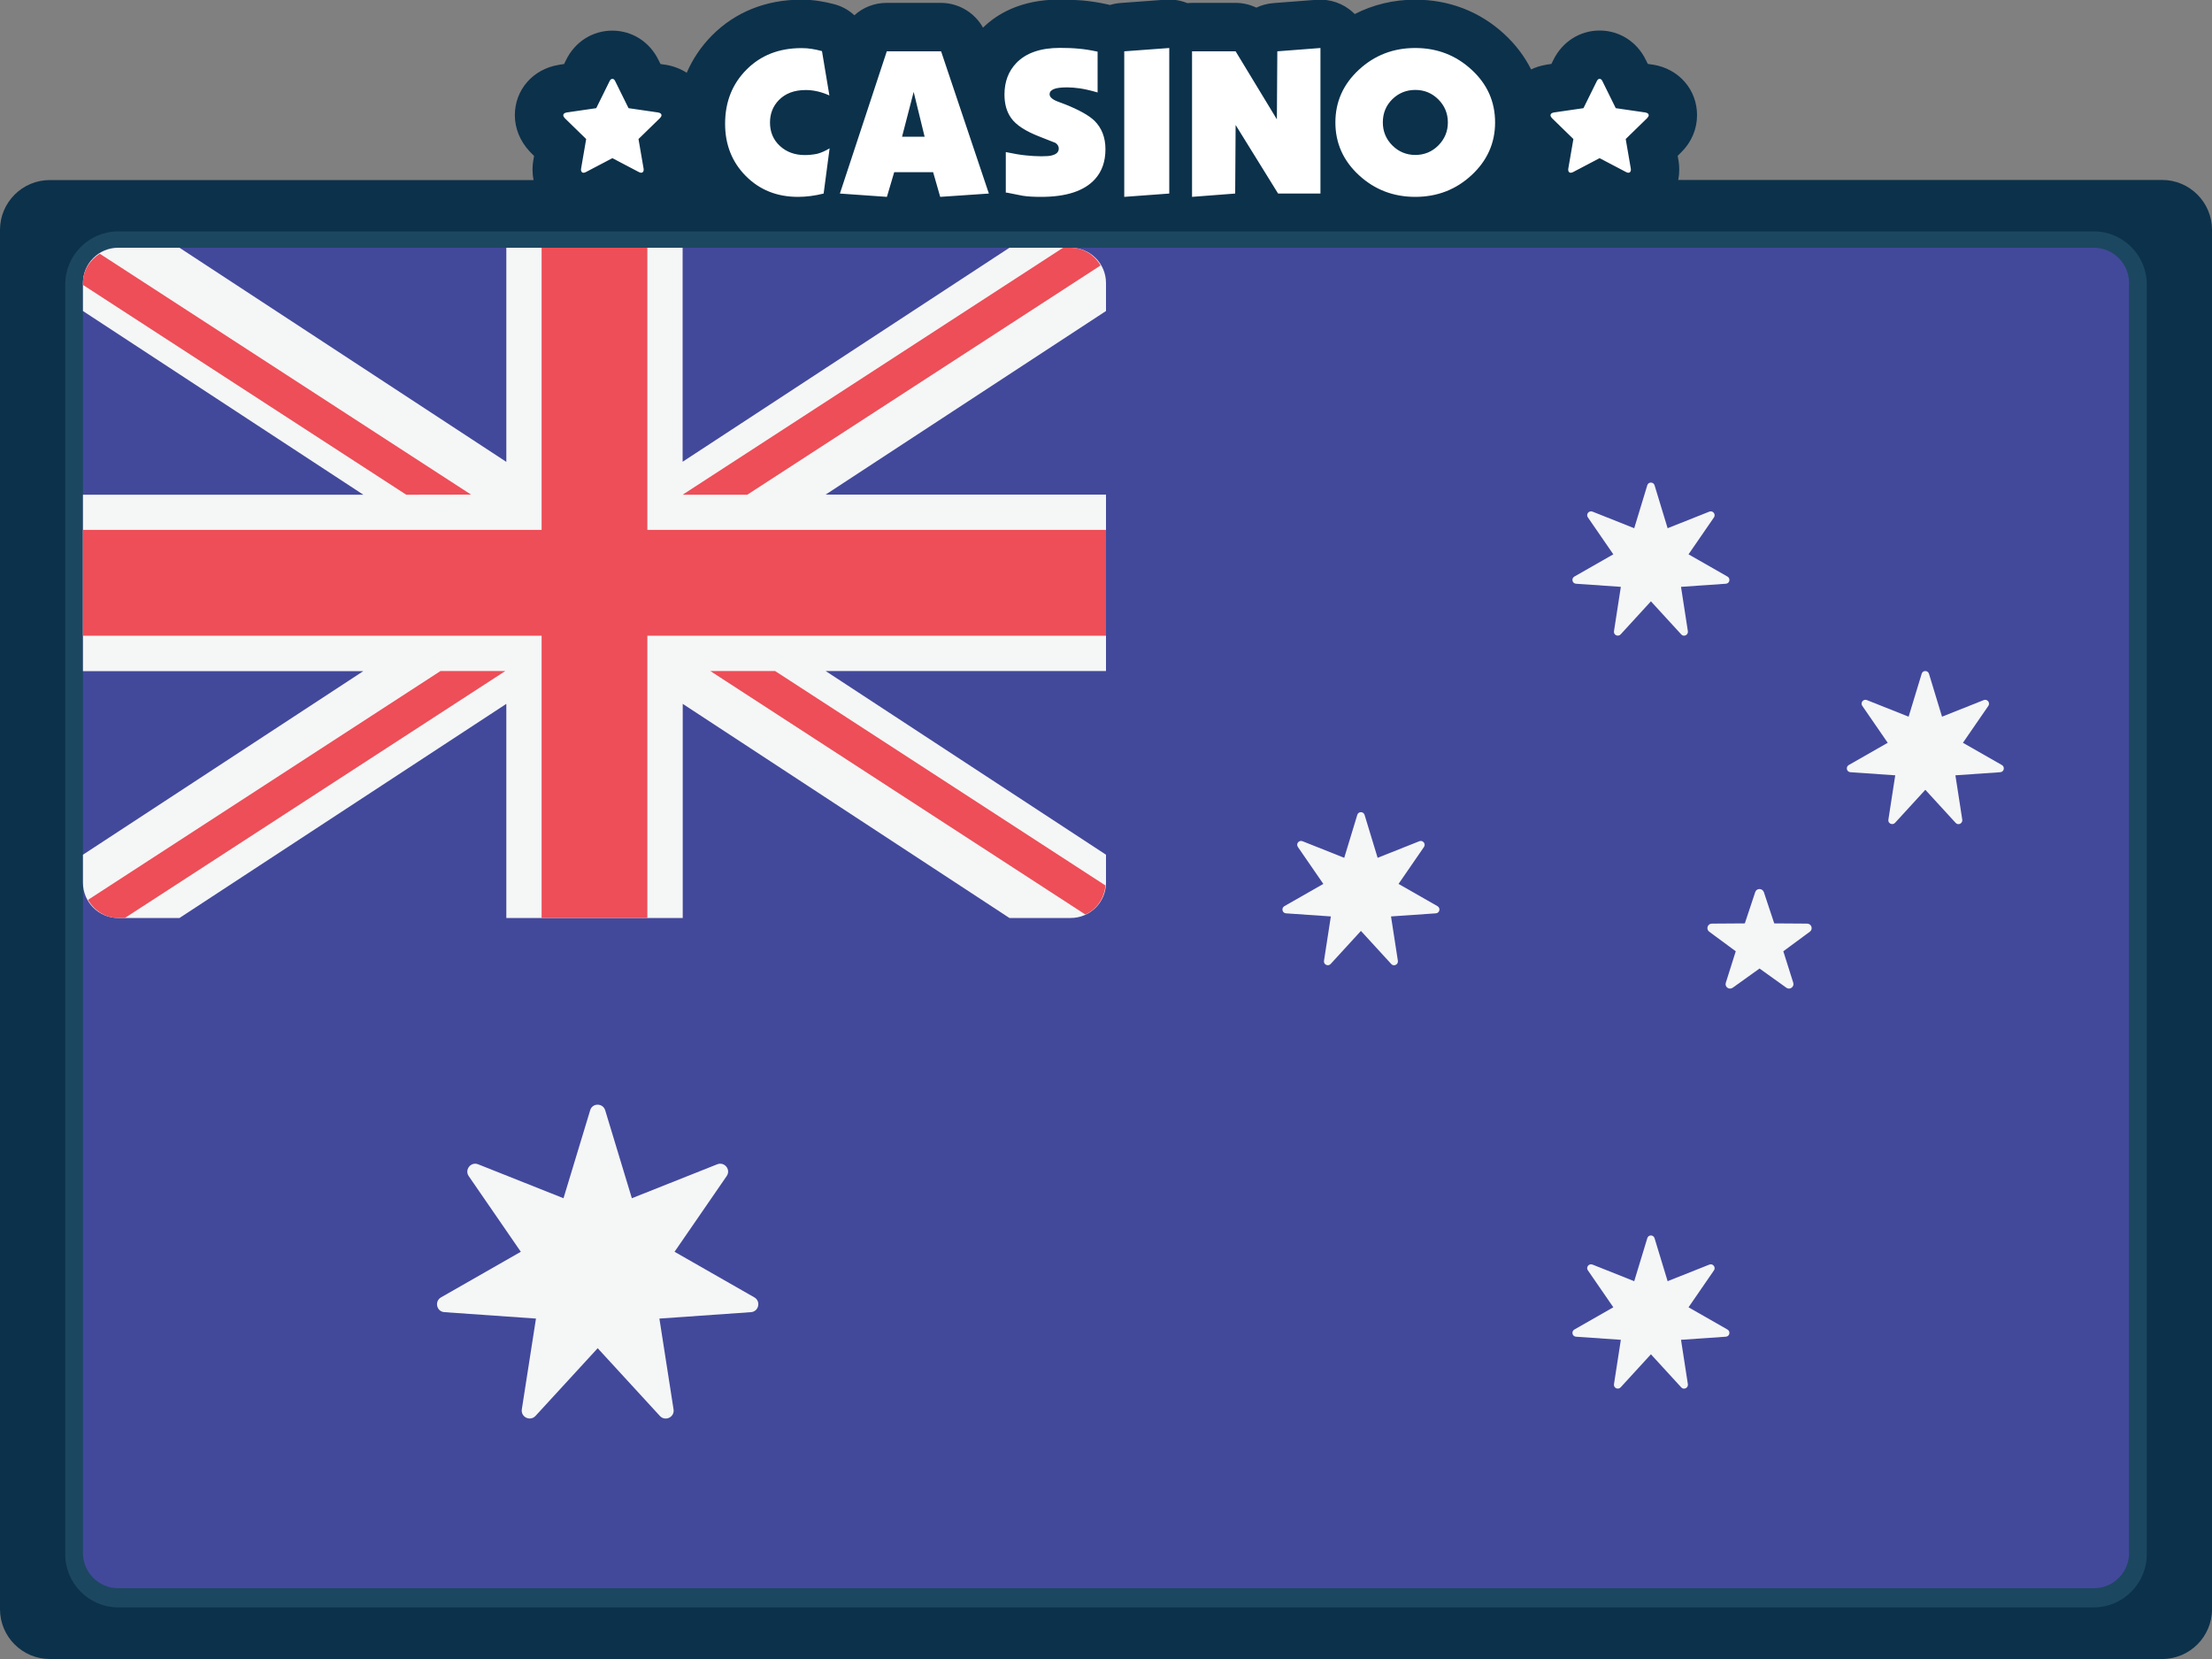 <?xml version="1.0" encoding="utf-8"?>
<!-- Generator: Adobe Illustrator 19.0.0, SVG Export Plug-In . SVG Version: 6.00 Build 0)  -->
<svg version="1.1" xmlns="http://www.w3.org/2000/svg" xmlns:xlink="http://www.w3.org/1999/xlink" x="0px" y="0px" width="2000px"
	 height="1500px" viewBox="0 0 2000 1500" style="enable-background:new 0 0 2000 1500;" xml:space="preserve">
<rect x="0" y="0" width="2000" height="1500" fill="#808080" stroke="none"/>
<style type="text/css">
	.st0{fill:#0C314B;}
	.st1{fill:#1C4760;}
	.st2{fill:#FFFFFF;}
	.st3{fill:#42499B;}
	.st4{fill:#F5F6F6;}
	.st5{fill:#ED4E58;}
</style>
<g id="background">
	<path id="bg" class="st0" d="M1955,162.7h-437.6c0.6-3,0.9-6.1,0.9-9.3c0-2.8-0.2-5.5-0.6-8.1c0-0.1,0-0.2-0.1-0.3l-0.7-4.1
		l2.9-2.9c0.1-0.1,0.3-0.3,0.4-0.4c9.2-9.1,14.2-21,14.2-33.5c0-22.9-16.2-41.7-39.5-45.6c-0.3,0-0.6-0.1-0.9-0.1l-4.1-0.6l-1.7-3.4
		c-8-16.6-23.9-26.8-41.9-26.8s-33.9,10.3-41.9,26.8l-1.7,3.4l-4.1,0.6c-0.3,0-0.6,0.1-1,0.2c-4.7,0.8-9.2,2.2-13.2,4.2
		c-5.9-11.7-14-22.5-24.3-32c-22.1-20.4-49.9-31.1-80.5-31.1c-19.6,0-38.1,4.5-54.7,13c-0.5-0.5-1-1-1.5-1.4
		c-8.9-8.3-20.9-12.4-33-11.5l-39,3c-5.5,0.4-10.8,1.9-15.5,4.1c-5.8-2.8-12.2-4.3-18.8-4.3h-39.4c-1.4,0-2.8,0.1-4.2,0.2
		c-6.2-2.5-12.9-3.6-19.6-3.1l-40.7,3c-3.3,0.2-6.6,0.9-9.6,1.8c-0.8-0.2-1.7-0.4-2.5-0.6c-8.3-1.8-15.6-2.9-22.5-3.5
		c-6.2-0.5-13.2-0.8-20.7-0.8c-35.3,0-56.9,13.4-69.1,25.4c-7.6-13.6-22.1-22.4-38.1-22.4h-49.1c-11,0-21.3,4.1-29.1,11.2
		c-5.2-4.8-11.5-8.3-18.6-10.1c-4.7-1.2-9.3-2.2-13.5-2.8c-5-0.8-10.4-1.2-16-1.2c-31.8,0-59.7,11.2-80.7,32.4
		c-9.8,9.9-17.4,21.2-22.8,33.7c-5.4-3.5-11.8-6-18.7-7.2c-0.3,0-0.6-0.1-0.9-0.1l-4.1-0.6l-1.7-3.4c-8-16.6-23.9-26.8-41.9-26.8
		c-18,0-33.9,10.2-41.9,26.8l-1.7,3.4l-4.1,0.6c-0.3,0-0.6,0.1-1,0.2c-23.2,3.9-39.4,22.6-39.4,45.5c0,11.8,4.7,23.3,13.1,32.4
		c0.5,0.5,1,1,1.4,1.5l2.9,2.9l-0.7,4c-0.1,0.7-0.2,1.3-0.3,2c-0.2,1.2-0.4,3.5-0.4,6.5c0,3.2,0.3,6.3,0.9,9.3H45
		c-24.8,0-45,20.2-45,45V1455c0,24.8,20.2,45,45,45h1910c24.8,0,45-20.2,45-45V207.7C2000,183,1979.8,162.7,1955,162.7z"/>
	<path id="frame" class="st1" d="M1893.1,209.2H106.9c-26.4,0-47.9,21.5-47.9,47.9v1148.3c0,26.4,21.5,47.9,47.9,47.9h1786.2
		c26.4,0,47.9-21.5,47.9-47.9V257.1C1941,230.7,1919.5,209.2,1893.1,209.2z"/>
	<path id="casino" class="st2" d="M750.1,134.1l-5.4,40.9c-8,2-15.7,3-23.2,3c-19,0-34.7-6.3-47.2-18.9
		c-12.5-12.6-18.7-28.4-18.7-47.2c0-19.6,6.4-35.9,19.3-48.9c12.9-13,29.4-19.5,49.7-19.5c3.4,0,6.5,0.2,9.3,0.7
		c2.8,0.4,5.9,1.1,9.3,2l6.7,40.1c-7.1-3.2-14.2-4.9-21.4-4.9c-10.4,0-18.5,3.1-24.4,9.2c-5.2,5.4-7.9,12.1-7.9,20.2
		c0,8.6,3,15.7,9,21.2c6,5.5,13.5,8.2,22.5,8.2c3.7,0,7.4-0.4,11-1.1C742.2,138.2,746,136.6,750.1,134.1z M894.1,175l-44,3
		l-6.4-22.3h-35.2l-6.6,22.3l-42.5-3l42.4-128.6h49.1L894.1,175z M836,123.6l-9.9-40.5l-10.5,40.5H836z M999.5,134.9
		c0,11-3.1,20-9.4,27c-9.6,10.7-25.9,16.1-48.7,16.1c-6.7,0-12.3-0.3-16.7-1c-5.9-1.2-10.6-2.1-14.2-2.8h-1.1v-36.7
		c7.1,1.5,13.1,2.5,18.1,3c4.9,0.5,9.6,0.8,14,0.8c4.4,0,7.6-0.2,9.6-0.8c4.1-1,6.2-3.1,6.2-6.2c0-2-1-3.7-3-5.1
		c-0.1-0.1-4.9-2-14.2-5.6c-12.7-4.9-21.4-10.5-25.9-16.9c-4-5.6-6-12.7-6-21.2c0-11.6,3.6-21.1,10.7-28.5
		c8.7-9.1,21.9-13.7,39.4-13.7c6.2,0,11.9,0.2,16.9,0.7c5,0.4,10.7,1.3,17.2,2.7v36.9c-6.5-1.9-11.9-3.1-16.1-3.7
		c-4.2-0.6-8.1-0.9-11.4-0.9c-5.6,0-9.7,0.5-12.2,1.6c-2.5,1.1-3.7,2.6-3.7,4.6c0,2.5,2.4,4.7,7.3,6.6c2.2,0.9,4.6,1.8,6.9,2.6
		c12.5,5,21.3,9.9,26.4,14.8C996.1,115.7,999.5,124.2,999.5,134.9z M1057.2,175l-40.7,3V46.4l40.7-3V175z M1193.8,175h-38.2
		l-38.4-62l-0.4,62l-39,3V46.4h39.4l37.3,61.5l0.4-61.5l39-3V175z M1351.8,110.7c0,18.6-7.1,34.5-21.2,47.6
		c-14.1,13.1-31.1,19.7-51,19.7c-19.7,0-36.7-6.5-50.9-19.6c-14.2-13.1-21.3-29-21.3-47.7c0-18.7,7.1-34.6,21.3-47.7
		c14.2-13.1,31.1-19.6,50.9-19.6c19.7,0,36.7,6.5,50.9,19.6C1344.7,76,1351.8,91.9,1351.8,110.7z M1309.1,110.7
		c0-8.1-2.9-15.1-8.6-20.8c-5.7-5.7-12.7-8.6-20.8-8.6c-8.1,0-15.1,2.8-20.8,8.4c-5.7,5.6-8.6,12.6-8.6,21c0,8.1,2.9,15.1,8.6,20.8
		c5.7,5.7,12.7,8.6,20.8,8.6c8.1,0,15.1-2.9,20.8-8.6C1306.2,125.7,1309.1,118.8,1309.1,110.7z M1490.7,104.2c0,0.8-0.5,1.6-1.4,2.6
		l-19.4,18.9l4.6,26.7c0,0.3,0.1,0.6,0.1,1.1c0,0.8-0.2,1.4-0.6,1.9c-0.4,0.5-0.9,0.8-1.6,0.8c-0.7,0-1.4-0.2-2.1-0.6l-24-12.6
		l-24,12.6c-0.8,0.4-1.5,0.6-2.1,0.6c-0.8,0-1.3-0.3-1.7-0.8c-0.4-0.5-0.6-1.1-0.6-1.9c0-0.2,0-0.6,0.1-1.1l4.6-26.7l-19.4-18.9
		c-0.9-1-1.3-1.8-1.3-2.6c0-1.3,1-2.1,3-2.5l26.8-3.9l12-24.3c0.7-1.5,1.5-2.2,2.6-2.2c1.1,0,1.9,0.7,2.6,2.2l12,24.3l26.8,3.9
		C1489.7,102.1,1490.7,102.9,1490.7,104.2z M598.1,104.2c0,0.8-0.5,1.6-1.4,2.6l-19.4,18.9l4.6,26.7c0,0.3,0.1,0.6,0.1,1.1
		c0,0.8-0.2,1.4-0.6,1.9c-0.4,0.5-0.9,0.8-1.6,0.8c-0.7,0-1.4-0.2-2.1-0.6l-24-12.6l-24,12.6c-0.8,0.4-1.5,0.6-2.1,0.6
		c-0.8,0-1.3-0.3-1.7-0.8c-0.4-0.5-0.6-1.1-0.6-1.9c0-0.2,0-0.6,0.1-1.1l4.6-26.7l-19.4-18.9c-0.9-1-1.3-1.8-1.3-2.6
		c0-1.3,1-2.1,3-2.5l26.8-3.9l12-24.3c0.7-1.5,1.5-2.2,2.6-2.2c1.1,0,1.9,0.7,2.6,2.2l12,24.3l26.8,3.9
		C597.1,102.1,598.1,102.9,598.1,104.2z"/>
</g>
<g id="australia">
	<path id="XMLID_25_" class="st3" d="M1893.1,1436H106.9c-17.6,0-31.9-14.3-31.9-31.9V255.9c0-17.6,14.3-31.9,31.9-31.9h1786.2
		c17.6,0,31.9,14.3,31.9,31.9v1148.3C1925,1421.8,1910.7,1436,1893.1,1436z"/>
	<path id="XMLID_24_" class="st4" d="M968.1,224h-55.4L617.2,417.5V224H457.8v193.6L162.3,224h-55.4C89.3,224,75,238.2,75,255.9
		v25.3l253.5,166.1H75v159.5h253.5L75,772.8v25.3c0,17.6,14.3,31.9,31.9,31.9h55.4l295.5-193.6V830h159.5V636.4L912.7,830h55.4
		c17.6,0,31.9-14.3,31.9-31.9v-25.3L746.5,606.7H1000V447.2H746.5L1000,281.2v-25.3C1000,238.2,985.7,224,968.1,224z"/>
	<g>
		<polygon id="XMLID_19_" class="st5" points="1000,479.1 585.3,479.1 585.3,224 489.7,224 489.7,479.1 75,479.1 75,574.8 
			489.7,574.8 489.7,830 585.3,830 585.3,574.8 1000,574.8 		"/>
		<path id="XMLID_18_" class="st5" d="M425.9,447.2L90.2,229.4C81.3,235,75,244.5,75,255.9v1.7l292.3,189.7L425.9,447.2L425.9,447.2
			z"/>
		<path id="XMLID_17_" class="st5" d="M675.8,447.2L995.1,240c-5.5-9.4-15.3-16-27-16h-6.9l-344,223.3H675.8z"/>
		<path id="XMLID_15_" class="st5" d="M398.3,606.7L79.6,813.6c5.5,9.6,15.4,16.4,27.3,16.4h6l344-223.3H398.3L398.3,606.7z"/>
		<path id="XMLID_14_" class="st5" d="M999.5,800.6L700.8,606.7h-58.6l339.2,220.2C991.6,822.2,998.5,812.3,999.5,800.6z"/>
	</g>
	<g>
		<path id="XMLID_13_" class="st4" d="M547.2,1003.9l24.1,79.5l77.2-30.7c6.6-2.6,12.6,4.9,8.5,10.7l-47.1,68.4l72.1,41.2
			c6.2,3.5,4,12.9-3,13.4l-82.8,5.8l12.8,82.1c1.1,7-7.6,11.2-12.4,5.9l-56.2-61.2l-56.2,61.2c-4.8,5.2-13.4,1.1-12.4-5.9l12.8-82.1
			l-82.8-5.8c-7.1-0.5-9.2-9.9-3-13.4l72.1-41.2l-47.1-68.4c-4-5.8,2-13.3,8.5-10.7l77.2,30.7l24.1-79.5
			C535.5,997.1,545.1,997.1,547.2,1003.9z"/>
		<path id="XMLID_12_" class="st4" d="M1496,438.8l11.8,38.8l37.7-15c3.2-1.3,6.1,2.4,4.2,5.2l-23,33.4l35.2,20.1
			c3,1.7,2,6.3-1.5,6.5l-40.5,2.8l6.2,40.1c0.5,3.4-3.7,5.5-6,2.9l-27.4-29.9l-27.4,29.9c-2.3,2.5-6.6,0.5-6-2.9l6.2-40.1l-40.5-2.8
			c-3.5-0.2-4.5-4.8-1.5-6.5l35.2-20.1l-23-33.4c-2-2.9,1-6.5,4.2-5.2l37.7,15l11.8-38.8C1490.3,435.5,1495,435.5,1496,438.8z"/>
		<path id="XMLID_11_" class="st4" d="M1233.8,736.8l11.8,38.8l37.7-15c3.2-1.3,6.1,2.4,4.2,5.2l-23,33.4l35.2,20.1
			c3,1.7,2,6.3-1.5,6.5l-40.5,2.8l6.2,40.1c0.5,3.4-3.7,5.5-6,2.9l-27.4-29.9l-27.4,29.9c-2.3,2.5-6.6,0.5-6-2.9l6.2-40.1l-40.5-2.8
			c-3.5-0.2-4.5-4.8-1.5-6.5l35.2-20.1l-23-33.4c-2-2.9,1-6.5,4.2-5.2l37.7,15l11.8-38.8C1228.1,733.5,1232.8,733.5,1233.8,736.8z"
			/>
		<path id="XMLID_10_" class="st4" d="M1744.1,609.2l11.8,38.8l37.7-15c3.2-1.3,6.1,2.4,4.2,5.2l-23,33.4l35.2,20.1
			c3,1.7,2,6.3-1.5,6.5l-40.5,2.8l6.2,40.1c0.5,3.4-3.7,5.5-6,2.9l-27.4-29.9l-27.4,29.9c-2.3,2.5-6.6,0.5-6-2.9l6.2-40.1l-40.5-2.8
			c-3.5-0.2-4.5-4.8-1.5-6.5l35.2-20.1l-23-33.4c-2-2.9,1-6.5,4.2-5.2l37.7,15l11.8-38.8C1738.4,605.9,1743.1,605.9,1744.1,609.2z"
			/>
		<path id="XMLID_8_" class="st4" d="M1496,1119.6l11.8,38.8l37.7-15c3.2-1.3,6.1,2.4,4.2,5.2l-23,33.4l35.2,20.1
			c3,1.7,2,6.3-1.5,6.5l-40.5,2.8l6.2,40.1c0.5,3.4-3.7,5.5-6,2.9l-27.4-29.9l-27.4,29.9c-2.3,2.5-6.6,0.5-6-2.9l6.2-40.1l-40.5-2.8
			c-3.5-0.2-4.5-4.8-1.5-6.5l35.2-20.1l-23-33.4c-2-2.9,1-6.5,4.2-5.2l37.7,15l11.8-38.8C1490.3,1116.2,1495,1116.2,1496,1119.6z"/>
		<path id="XMLID_26_" class="st4" d="M1587,806.6l-9.4,28.3l-29.8,0.2c-3.9,0-5.5,5-2.4,7.3l24,17.7l-9,28.5
			c-1.2,3.7,3,6.7,6.2,4.5l24.3-17.4l24.3,17.4c3.1,2.2,7.3-0.8,6.2-4.5l-9-28.5l24-17.7c3.1-2.3,1.5-7.2-2.4-7.3l-29.8-0.2
			l-9.4-28.3C1593.4,802.9,1588.2,802.9,1587,806.6z"/>
	</g>
</g>
</svg>
